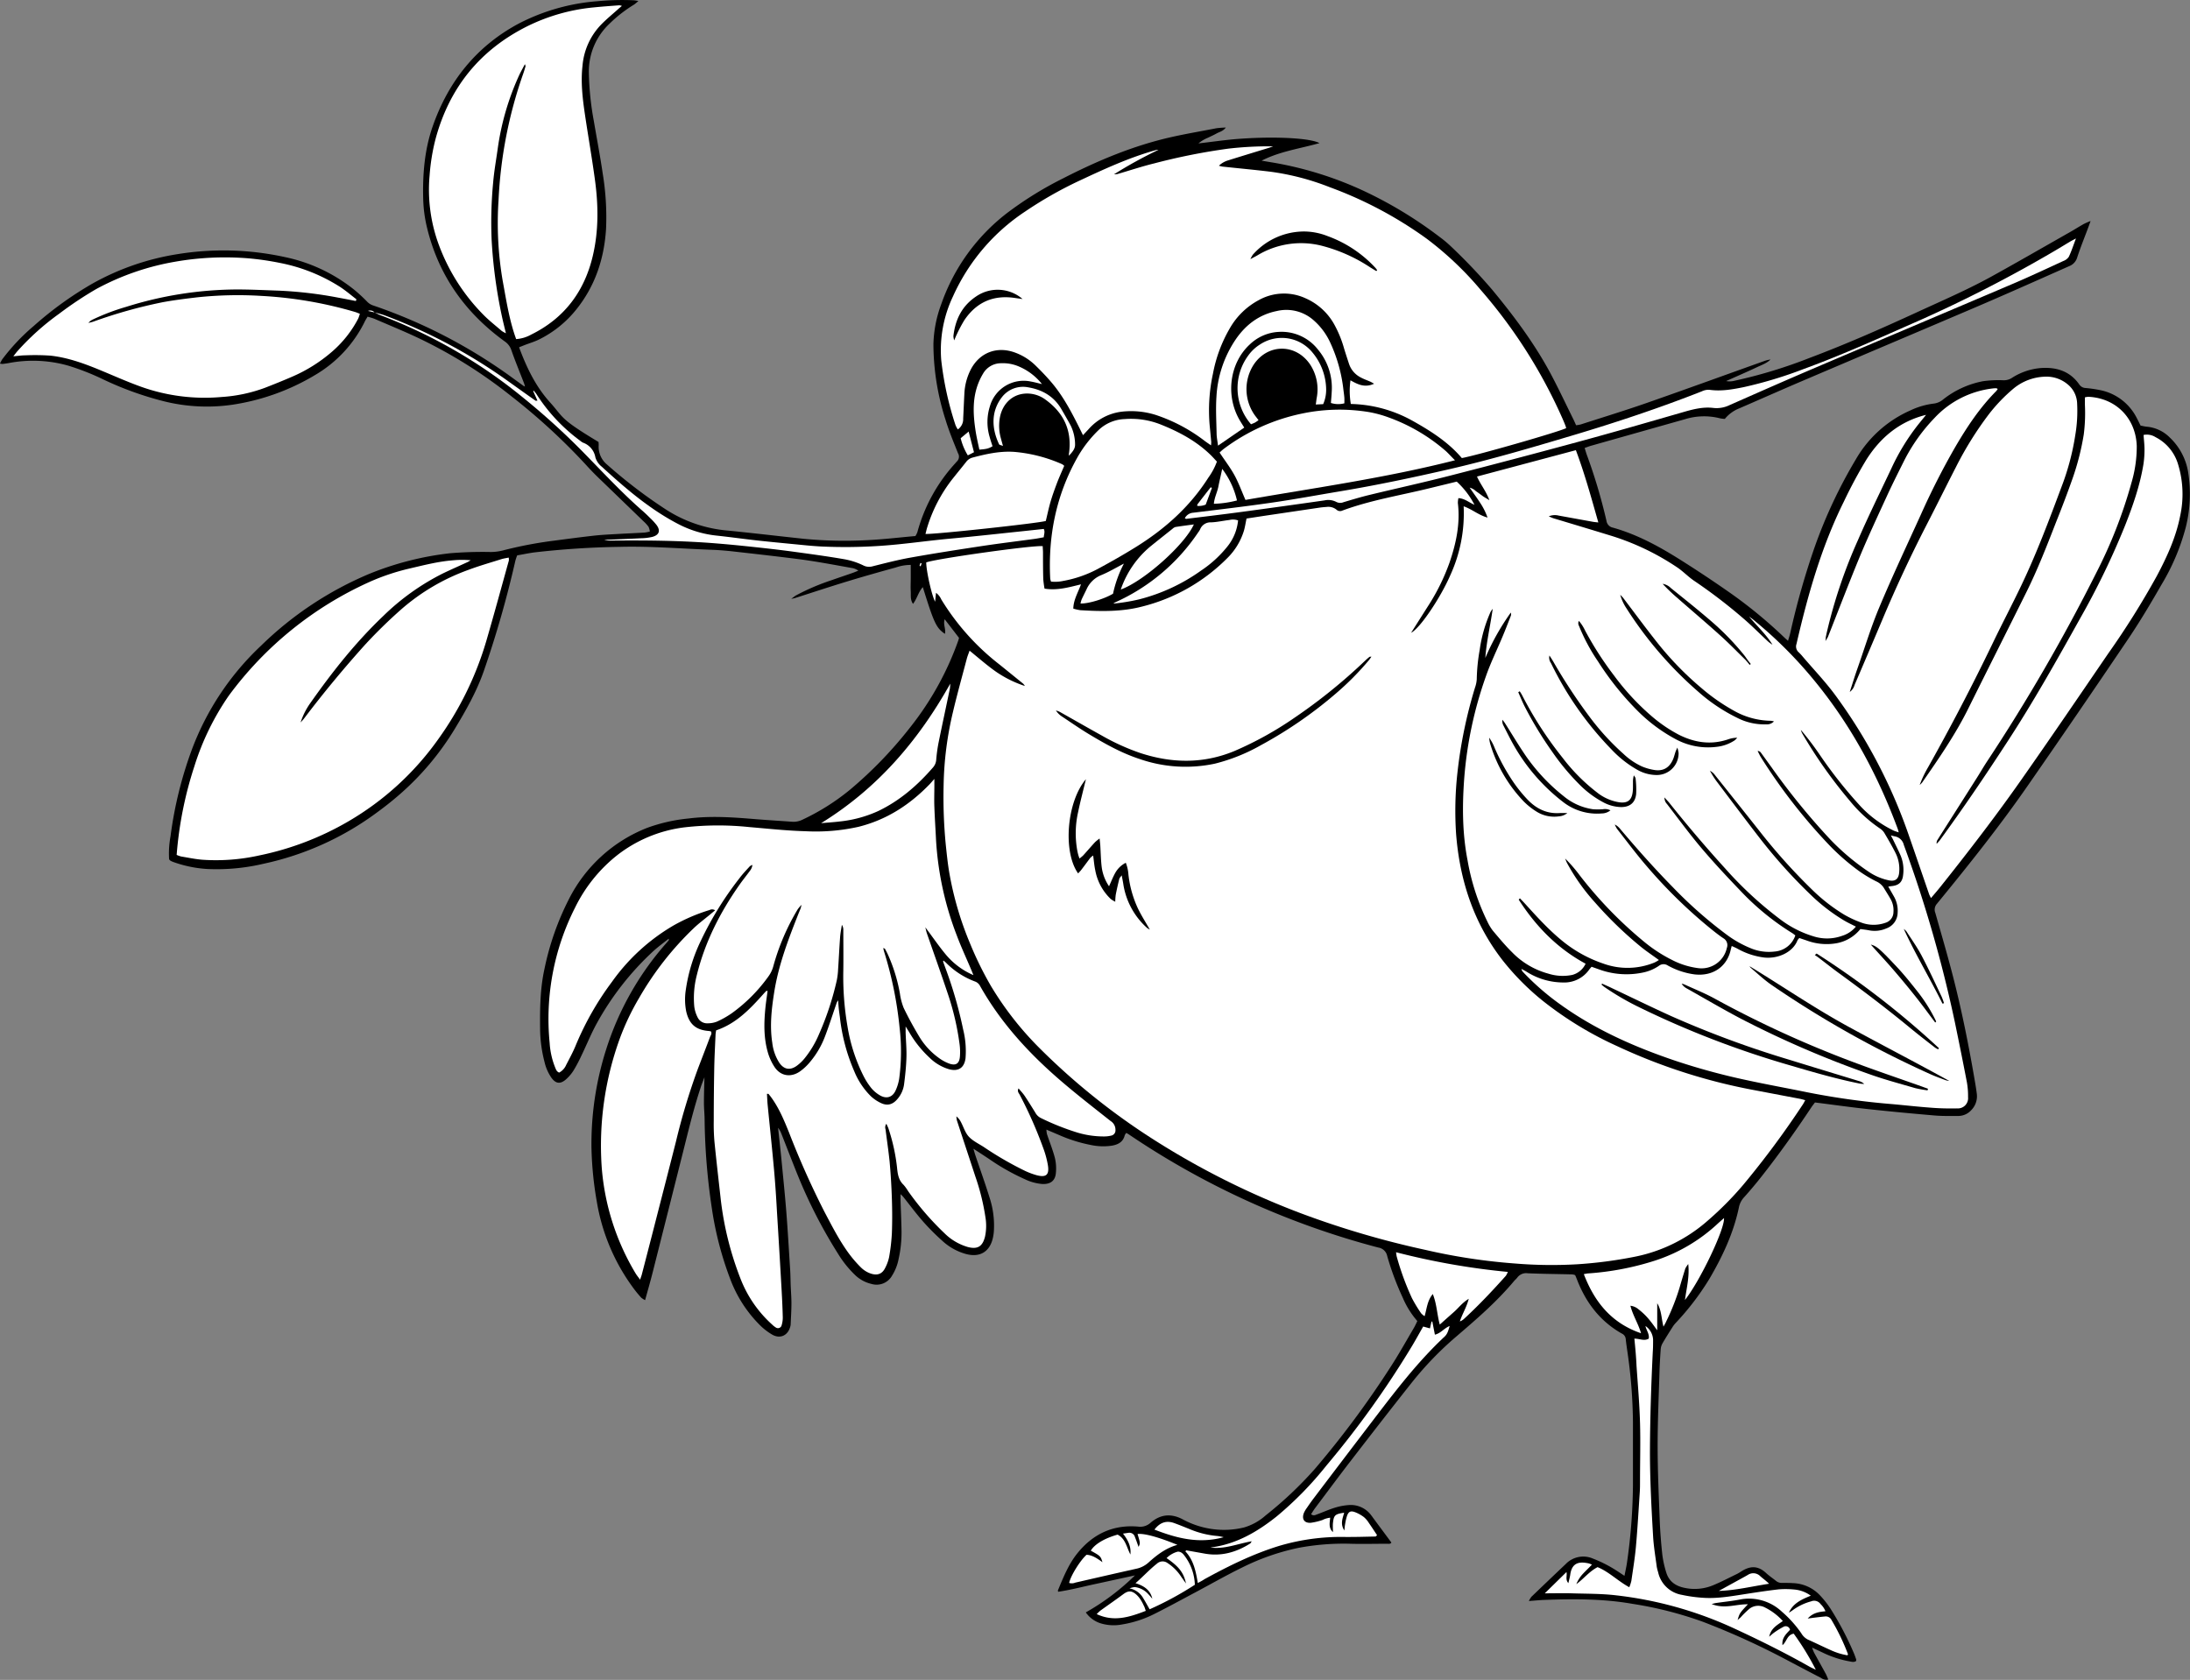 <svg id="Layer_1" data-name="Layer 1" xmlns="http://www.w3.org/2000/svg" viewBox="0 0 740.84 568.34"><rect x="0" y="0" width="740.84" height="568.34" fill="#808080" stroke="none"/><defs><style>.cls-1{fill:#fff;}</style></defs><title>Flutter the Sparrow</title><path d="M382.11,557.44a79.28,79.28,0,0,0,16.63-12.52c-4.87,1.06-9.15,2-13.42,2.92s-8.33,2-12.55,2.62c-.08-.29-.14-.38-.11-.43,1.81-4.35,3.55-8.77,6.52-12.49,5.25-6.58,12.07-9.84,20.56-9.13a5.16,5.16,0,0,0,4.17-1.2c3.39-3,7.07-3.36,11.08-1.2a29.32,29.32,0,0,0,8.8,3.06,28.62,28.62,0,0,0,11.9-.38,19,19,0,0,0,7.28-4.08A129,129,0,0,0,459.51,509a317.26,317.26,0,0,0,25.73-34.65c2.79-4.29,5.27-8.78,7.87-13.18.4-.68.71-1.42,1.15-2.29a29.42,29.42,0,0,1-4.91-7.86,94.38,94.38,0,0,1-5.28-14.14,3.61,3.61,0,0,0-3-2.87,275.16,275.16,0,0,1-84.15-38.11c-.32-.22-.67-.41-1.1-.68a3.15,3.15,0,0,0-.54.81c-.56,2.3-2.28,3.15-4.37,3.51a19.8,19.8,0,0,1-6.92-.2A50.11,50.11,0,0,1,373.22,396l-4.43-1.89a8.3,8.3,0,0,0,.17,1.47c.9,2.73,2,5.41,2.71,8.18a15.29,15.29,0,0,1,.34,4.75c-.16,2.83-1.74,4.11-4.6,4a16.76,16.76,0,0,1-6-1.66,74.08,74.08,0,0,1-11.89-6.72c-1.64-1.1-3.3-2.17-5.43-3.56.34,1.15.49,1.74.69,2.31,1.61,4.77,3.32,9.51,4.8,14.31A30.31,30.31,0,0,1,351,428.6a14.9,14.9,0,0,1-.43,2.59c-1.06,4-4.07,6.32-9,5a19.41,19.41,0,0,1-8.09-4.54,77.86,77.86,0,0,1-6.42-6.45c-2.37-2.7-4.51-5.6-6.76-8.41a11.87,11.87,0,0,0-.86-.84c0,.94,0,1.55,0,2.15.11,3.44.27,6.87.33,10.31a41.14,41.14,0,0,1-1,9.53,16.29,16.29,0,0,1-2.19,5.55,6,6,0,0,1-7,2.82,11.86,11.86,0,0,1-5.43-2.92,35.75,35.75,0,0,1-5.85-7.28A167.56,167.56,0,0,1,284.44,409c-1.79-4.45-3.51-8.93-5.27-13.39a8,8,0,0,0-1.16-2.13c.37,3.52.77,7,1.12,10.56.57,5.89,1.18,11.77,1.65,17.67.52,6.62.9,13.24,1.32,19.86.11,1.76.11,3.52.18,5.28.08,2,.25,4,.25,6,0,2.39-.16,4.78-.26,7.18a3.44,3.44,0,0,1-.13.71c-.78,3-3.4,4.27-6.09,2.74a20.55,20.55,0,0,1-4.16-3.2,43.54,43.54,0,0,1-10.14-15.83,113.2,113.2,0,0,1-6.13-23.63A217.08,217.08,0,0,1,253.16,391c0-2-.23-4-.23-6,0-2.71.1-5.43.17-8.62-.42,1.14-.72,1.89-1,2.65-2.49,7.35-4.29,14.9-6.18,22.42q-5.15,20.46-10.32,40.92c-.78,3.09-1.67,6.15-2.57,9.43a6.39,6.39,0,0,1-1.3-.82c-.81-.89-1.58-1.81-2.3-2.76a67.89,67.89,0,0,1-12.73-29.69,119.28,119.28,0,0,1-1.82-18.36,105.28,105.28,0,0,1,5-33.28,99.87,99.87,0,0,1,20.43-36c.26-.3.52-.6.76-.92,0,0,0-.13-.07-.44-1.82,1.46-3.63,2.75-5.25,4.25a96.44,96.44,0,0,0-19.12,24.48c-1.88,3.43-3.35,7.08-5.05,10.61a50.94,50.94,0,0,1-2.67,5.09,14,14,0,0,1-2.77,3.26c-1.92,1.6-3.4,1.3-4.85-.72a15.6,15.6,0,0,1-2.28-5.25A45.75,45.75,0,0,1,197.51,360c-.07-6.8,0-13.59,1.48-20.29a93,93,0,0,1,8.32-23.69,50.19,50.19,0,0,1,26.41-24,56.54,56.54,0,0,1,14-3.17c7.51-.95,15-.41,22.5.21,4.22.35,8.45.59,12.68.9a6.87,6.87,0,0,0,3.47-.76,76.2,76.2,0,0,0,16-10.11,139.58,139.58,0,0,0,20.44-21.22,101.89,101.89,0,0,0,16.17-29.26c.08-.22.13-.46.24-.87l-4.85-6.3c-.6,1.82.5,3.34.08,4.94-2.94-2-3.71-3.68-7.47-15.8-1.53,1.64-1.93,3.86-3.32,5.66-1-1.43-.68-2.91-.77-4.27s0-3,0-4.56,0-2.84,0-4.35a15.34,15.34,0,0,0-5,.85c-5.55,1.53-11.09,3.09-16.59,4.77-5.89,1.79-11.73,3.73-17.59,5.6-.22.07-.45.1-1.26.26.82-.59,1.18-.91,1.6-1.15a75.23,75.23,0,0,1,12.11-5.18c2.33-.83,4.69-1.61,7-2.42.58-.2,1.15-.45,2-.78a5.13,5.13,0,0,0-2.39-.94c-5.59-1-11.16-2.06-16.78-2.83-7.68-1-15.39-1.86-23.1-2.73-2.38-.27-4.78-.47-7.17-.56-10.39-.38-20.76-1.27-31.17-1a288,288,0,0,0-29,1.88c-1.9.25-3.77.66-5.79,1a17.3,17.3,0,0,0-.61,1.77A352.25,352.25,0,0,1,178.45,239c-2.42,6.91-6,13.25-9.77,19.47a93.82,93.82,0,0,1-18.41,22c-2.46,2.16-5,4.19-7.67,6.14A99.38,99.38,0,0,1,104,304.15a69.08,69.08,0,0,1-19,1.79,41.23,41.23,0,0,1-11.7-2.42,5.54,5.54,0,0,1-.86-.41,2.63,2.63,0,0,1-.43-.45,31.62,31.62,0,0,1,.47-7.74,134.17,134.17,0,0,1,7.27-29.51,92.82,92.82,0,0,1,23.33-35,117.49,117.49,0,0,1,36.56-24.29,102.71,102.71,0,0,1,27.32-7,133.47,133.47,0,0,1,13.9-.43,17.05,17.05,0,0,0,4-.51,138.72,138.72,0,0,1,17.18-3.3c4.6-.6,9.19-1.22,13.8-1.73,2.78-.3,5.58-.42,8.37-.58s5.75-.28,8.62-.45a14.53,14.53,0,0,0,1.8-.35,5.46,5.46,0,0,0-.44-1.61,11.9,11.9,0,0,0-1.61-1.77q-7.76-7.51-15.52-15-2.06-2-4-4.15A210.12,210.12,0,0,0,187.79,146a162.48,162.48,0,0,0-31-19.48c-5-2.39-10.09-4.46-15.15-6.65-.78-.34-1.63-.53-2.49-.8-.34.58-.61,1-.82,1.39a42.83,42.83,0,0,1-17,18.39,76.33,76.33,0,0,1-27.82,10,60,60,0,0,1-23.1-1.11,110.44,110.44,0,0,1-20.73-7.46A83.53,83.53,0,0,0,38,135.68a43.5,43.5,0,0,0-20.18-.92q-1.06.19-2.13.31a4.46,4.46,0,0,1-.9-.12,11.83,11.83,0,0,1,.77-1.45,69.27,69.27,0,0,1,10.69-11.31A119.33,119.33,0,0,1,45.87,108,86.24,86.24,0,0,1,74.93,97.91a97.15,97.15,0,0,1,36.23,1,55.48,55.48,0,0,1,23.63,11.19A54.52,54.52,0,0,1,139,114a4.84,4.84,0,0,0,2,1.27,176.55,176.55,0,0,1,47.84,25l3.11,2.25a3,3,0,0,0,.45.17c-.16-.52-.25-.91-.4-1.28-1.41-3.65-2.91-7.27-4.21-11a5.75,5.75,0,0,0-2.22-2.94c-13.6-9.85-22.72-22.78-26.49-39.26a46,46,0,0,1-1.12-9c-.21-8.36.45-16.66,3.24-24.6,5.31-15.17,14.77-27,29-34.65A69.34,69.34,0,0,1,217,12.34a87.2,87.2,0,0,1,12-.31c.45,0,.9.12,1.76.23a14,14,0,0,1-1.43,1.21,46,46,0,0,0-8.49,6.63A22.14,22.14,0,0,0,214,36.48a98.49,98.49,0,0,0,1.69,16.44c1,5.91,2.13,11.8,3,17.73a90.82,90.82,0,0,1,1.13,18.65c-.63,10.17-3.69,19.44-10.15,27.44a37.21,37.21,0,0,1-12.41,10c-1.63.82-3.42,1.33-5.13,2l-1.73.69c2.53,6.83,5.6,13.24,10.41,18.57s3.08,5.42,16.45,13.46a7.62,7.62,0,0,1,.07,1.11,7.77,7.77,0,0,0,2.86,6.57,168.75,168.75,0,0,0,20,15.25,45.57,45.57,0,0,0,20.93,7.06c8.51.85,17,1.86,25.51,2.77a143.19,143.19,0,0,0,21.33.47c5.5-.24,11-.92,16.51-1.4a7.58,7.58,0,0,0,.67-1.34A56.23,56.23,0,0,1,338,168.63c.16-.18.3-.38.47-.54a2.24,2.24,0,0,0,.41-2.81c-1.51-3.78-3.09-7.56-4.26-11.45a84.27,84.27,0,0,1-4.06-25.48,41.39,41.39,0,0,1,2.6-13.36,66.49,66.49,0,0,1,22.24-30.92,120.27,120.27,0,0,1,18.93-11.74c11.7-6,23.77-11.09,36.65-14,5.06-1.14,10.19-2,15.29-3a31.82,31.82,0,0,1,3.21-.24c-1,1.29-2.19,1.47-3.13,2s-2,1-3,1.48a12,12,0,0,0-3.14,1.89c4.9-.56,9.39-1.24,13.9-1.56s8.95-.46,13.41-.37c7.25.16,11.92.87,13.64,1.83-6.66,1.88-13.41,2.78-19.58,5.94l4.18.7a121,121,0,0,1,29.23,9,140.63,140.63,0,0,1,26.68,16,39,39,0,0,1,3.87,3.22,192.47,192.47,0,0,1,14.06,14.76c7.61,9.2,14.73,18.75,20.28,29.37,2.48,4.75,4.77,9.59,7.14,14.39.32.64.59,1.3.95,2.07a12,12,0,0,0,1.62-.29c7.38-2.38,14.8-4.65,22.12-7.2,13.28-4.64,26.5-9.45,39.75-14.18a9.9,9.9,0,0,1,2.28-.57c-1.3,1.29-3,1.84-4.59,2.6s-3.34,1.53-5,2.28l-5.43,2.41a6.73,6.73,0,0,0,3-.14,165.61,165.61,0,0,0,25.21-7.68c12.21-4.59,24.13-9.84,36-15.3,8.93-4.12,18-8,26.57-12.81,8.32-4.61,16.57-9.37,24.84-14.07,1.81-1,3.57-2.13,5.38-3.15a23.86,23.86,0,0,1,2.29-1c-.39,1.09-.62,1.74-.86,2.38-1.23,3.29-2.56,6.55-3.65,9.89a4.49,4.49,0,0,1-2.72,3C703.45,107,692.28,112,681,116.79c-18.74,8-37.53,15.94-56.28,23.94-7.21,3.07-14.37,6.26-21.56,9.37a12,12,0,0,0-4.88,3.56,10.49,10.49,0,0,1-1.59-.19,21.85,21.85,0,0,0-11.84.28l-31.84,9c-.67.19-1.32.46-2.15.74.29.92.5,1.68.77,2.42a185.42,185.42,0,0,1,6.62,22.28,2.7,2.7,0,0,0,2.13,2.25c8.41,2.35,16,6.55,23.28,11.16q8.72,5.5,17.16,11.45a157.14,157.14,0,0,1,17.72,14.69c.28.27.59.52,1.12,1,.28-1,.56-1.77.74-2.58a261,261,0,0,1,8.24-29.05,164.71,164.71,0,0,1,13.93-29.71A39.8,39.8,0,0,1,661,150.81a25.76,25.76,0,0,1,7.78-2.31,5.93,5.93,0,0,0,3.24-1.33,31,31,0,0,1,13.6-6.26,37.39,37.39,0,0,1,6.69-.33,5.05,5.05,0,0,0,2.93-.69,21.35,21.35,0,0,1,9.64-3.41c5.28-.43,10,.84,13.27,5.48a2.69,2.69,0,0,0,2.15,1.25,43.7,43.7,0,0,1,5.21.77,17.75,17.75,0,0,1,12.12,9.38c.42.77.79,1.57,1.29,2.56.65.12,1.41.32,2.19.39a12.47,12.47,0,0,1,7.66,3.62A20.75,20.75,0,0,1,755,171.58a46.31,46.31,0,0,1-.8,18.79A74.06,74.06,0,0,1,746,209.73c-3.54,6.17-7.18,12.31-11.15,18.2q-16.86,25-34,49.68c-9.62,13.88-20.15,27.07-30.85,40.13a2.94,2.94,0,0,0-.51,3.06c2.18,7.69,4.44,15.36,6.39,23.11,2.7,10.7,4.86,21.52,6.74,32.39.33,1.89.66,3.78.9,5.68a6.66,6.66,0,0,1-1.85,5.51,5.92,5.92,0,0,1-4.48,2c-2.64,0-5.29.06-7.91-.16-7.49-.64-15-1.34-22.44-2.15-6-.64-11.88-1.48-18.06-2.26-.31.41-.76.95-1.15,1.53-5.31,8-10.88,15.82-16.81,23.37q-2.89,3.68-6,7.15a7,7,0,0,0-1.75,3.33c-1.81,8.73-5.54,16.67-10,24.28a89.67,89.67,0,0,1-11.47,15,9.38,9.38,0,0,0-1,1.31c-1.15,1.82-2.31,3.64-3.39,5.5a4.8,4.8,0,0,0-.62,2c-.2,2.79-.36,5.59-.44,8.38-.24,8.15-.61,16.31-.6,24.46,0,8.31.38,16.63.7,24.94.15,3.91.46,7.82.88,11.71a33.74,33.74,0,0,0,1.34,6.06c.9,3,3.11,4.55,6.06,5.17a16.23,16.23,0,0,0,9.66-.8c2.8-1.15,5.49-2.57,8.23-3.89a15.1,15.1,0,0,0,1.44-.86c2.79-1.76,5.43-2.13,8.31.5,1.06,1,2.26,1.78,3.38,2.69a3.1,3.1,0,0,0,2.21.71c1.2,0,2.4,0,3.59.08a13.13,13.13,0,0,1,9.32,4.35,32.16,32.16,0,0,1,3.39,4.34,104.82,104.82,0,0,1,7.9,15.07c.28.66.51,1.34.74,2a1.82,1.82,0,0,1,0,.57c-.77.58-1.64.23-2.46.1a34.4,34.4,0,0,1-8.85-2.93l-3.58-1.68a15.51,15.51,0,0,0,.64,1.65c1.3,2.39,2.64,4.75,3.94,7.14.33.6.56,1.25.89,2a2.87,2.87,0,0,1-2.44-.53q-5.43-2.81-10.83-5.68a256.43,256.43,0,0,0-29.22-13.35A128,128,0,0,0,567,554.54c-9.91-1.74-19.9-1.69-29.9-1.32-1.58.06-3.16.23-5.11.37a8,8,0,0,1,.87-1.44q5.8-5.57,11.63-11.1a8.21,8.21,0,0,1,9.09-1.85,44.07,44.07,0,0,1,8.51,4.39c.67.43,1.32.87,2.24,1.48.32-1.66.67-3.11.87-4.58a194,194,0,0,0,2-26q0-10.8,0-21.6a173.56,173.56,0,0,0-1.81-23.18c-.22-1.58-.47-3.16-.63-4.75a2.23,2.23,0,0,0-1.3-1.84c-7.36-4.16-12.16-10.46-15.17-18.24-.17-.45-.36-.89-.54-1.33,0-.07-.1-.12-.29-.31a6.2,6.2,0,0,0-1-.16c-5-.12-9.91-.16-14.87-.37a3.71,3.71,0,0,0-3.53,1.48c-.28.38-.67.69-1,1.06-5.84,7-12.65,12.89-19.52,18.77a113.19,113.19,0,0,0-15,15.48c-7,8.82-13.92,17.75-20.81,26.68-4.06,5.26-8,10.6-12,15.91-.51.68-.95,1.42-1.41,2.13.91.72,1.55.2,2.18,0,1.95-.72,3.85-1.58,5.83-2.19a20.81,20.81,0,0,1,4.69-.9,8.58,8.58,0,0,1,7.72,3.57c.2.25.38.52.57.78l6.17,8.32c-.3.59-1,.41-1.59.42-4.08,0-8.16.11-12.24,0a82.53,82.53,0,0,0-17.66,1.4,78.75,78.75,0,0,0-19,6.64c-5.52,2.7-10.86,5.77-16.29,8.65-4.59,2.44-9.14,4.94-13.79,7.25a37.46,37.46,0,0,1-10.47,3.35,15.05,15.05,0,0,1-6.89-.25A9.6,9.6,0,0,1,382.11,557.44Z" transform="translate(-14.8 -11.94)"/><path class="cls-1" d="M528.56,316.31c5.79,9,13,16.46,22.62,21.67a6.9,6.9,0,0,1-4.51,3.79,16,16,0,0,1-8.06-.42,26.87,26.87,0,0,1-12.27-7.22c-2.33-2.29-4.43-4.83-6.54-7.33a16.29,16.29,0,0,1-1.84-3.07A76.52,76.52,0,0,1,511.25,303c-1.79-9.18-1.81-18.43-1.13-27.71a133.91,133.91,0,0,1,7.36-34.61c1.58-4.52,3.71-8.84,5.56-13.26,1-2.36,1.91-4.74,2.84-7.12a1.75,1.75,0,0,0,0-1.11,79.93,79.93,0,0,0-8.62,15.34c.4-5.6,1.72-11,2.5-16.61a7,7,0,0,0-.71,1,47.31,47.31,0,0,0-3.69,12.86,62.9,62.9,0,0,0-1,10,10.57,10.57,0,0,1-.59,2.79,157.16,157.16,0,0,0-5.95,28.84,116.92,116.92,0,0,0-.45,20.61c1.23,15.81,6,30.38,15.89,43a85.8,85.8,0,0,0,13.33,13.43,119.87,119.87,0,0,0,25.12,15.35,192.53,192.53,0,0,0,46.21,14.89l15.78,3c.54.1,1.07.27,1.78.46-.36.66-.62,1.22-1,1.73a303,303,0,0,1-20,26.94,110.59,110.59,0,0,1-12,12.1,52.94,52.94,0,0,1-24.89,12.24,147.82,147.82,0,0,1-19.48,2.52,150.67,150.67,0,0,1-20.85-.28A199.43,199.43,0,0,1,497,434.8a304.07,304.07,0,0,1-42.07-12.36,270.36,270.36,0,0,1-52.72-26.8,227.86,227.86,0,0,1-35.85-29.2A108.15,108.15,0,0,1,350,345.49a116.56,116.56,0,0,1-7.07-14.41,110.87,110.87,0,0,1-7-23.88c-.53-3.07-.84-6.18-1.17-9.27a166.63,166.63,0,0,1-.75-20.37,114.48,114.48,0,0,1,3.15-24.7c1.43-6.06,3.11-12.07,4.7-18.1.24-.9.61-1.77.93-2.69,3,2.43,5.78,4.88,8.77,7a38,38,0,0,0,9.94,4.95,3.75,3.75,0,0,0-.56-.76q-4-3.25-8-6.48a81.64,81.64,0,0,1-19.73-22.06,5.54,5.54,0,0,0-1.77-2.22l-.31,3c-1.17-2.2-3-10.44-3-13.28,2.9-1.2,36.43-5.93,39.41-5.5,0,.66.08,1.35.09,2,0,3,0,6.08.09,9.12a30.69,30.69,0,0,0,.43,3.24c4.23.7,8.14-.42,12.33-1.45-1,2.8-2.53,5.2-2.6,8.21a15.11,15.11,0,0,0,2.38.54c7,.42,14.09.57,21-1.26a61.6,61.6,0,0,0,28.63-16.28,22.08,22.08,0,0,0,5.7-9.32c.38-1.29.57-2.64.89-4.15l6.15-.94,18.5-2.74c.79-.12,1.59-.19,2.38-.24a4.41,4.41,0,0,1,3.38.9,1.77,1.77,0,0,0,2,.33c9.49-3.51,19.47-5.11,29.24-7.5l9.46-2.3a28.33,28.33,0,0,1,6,7.84c-1.81-.75-3.28-2.14-5.43-2.25a7.5,7.5,0,0,0-.19,1.65c.84,7-.59,13.68-2.85,20.24a71,71,0,0,1-7.34,14.79c-1.83,2.9-3.68,5.79-5.62,8.86,2.88-1.37,9.87-11.67,13.24-19.44a50.27,50.27,0,0,0,4.53-23.34c2.88,1,5.06,3,8.08,3.81a22.38,22.38,0,0,0-2.71-5.3c-1-1.54-2.08-3-3.34-4.82a4.69,4.69,0,0,1,2.13,1.2c.73.49,1.42,1,2.14,1.54s1.28.8,2.4,1.5c-1.15-3.16-3-5.29-4.19-8l33.45-8.92c3,8,5.22,16.09,7.6,24.46-.85-.11-1.39-.14-1.91-.24l-11.56-2.1a5.25,5.25,0,0,0-3.3.27c.56.23,1.1.5,1.67.68,6.65,2,13.31,4,20,6.06a85.22,85.22,0,0,1,21.74,10.5c2,1.33,3.74,3.19,5.78,4.57a177,177,0,0,1,17.12,13.15c2.59,2.26,5,4.7,7.53,7.05a9.48,9.48,0,0,0,1.84,1.41c-2.19-3.54-5.24-6.31-7.92-9.52.4.3.82.58,1.21.89a144.43,144.43,0,0,1,20.88,20.78c12.37,15.06,21.45,31.94,28.2,50.15.11.28.17.58.34,1.18a15.57,15.57,0,0,1-1.69-.57,38,38,0,0,1-11-8,152.42,152.42,0,0,1-14-17.63,101.8,101.8,0,0,0-6.42-8.45,6,6,0,0,0,.4,1.08,159.41,159.41,0,0,0,16.16,22.91,47.55,47.55,0,0,0,10.22,9.38,4.7,4.7,0,0,1,1.48,1.52c1.3,2.2,2.59,4.41,3.74,6.69a12.12,12.12,0,0,1,1.25,6.76c-.21,2.11-1.33,3-3.44,2.56a19,19,0,0,1-7-3,79,79,0,0,1-12.82-10.8,231.47,231.47,0,0,1-20-24.57c-1.18-1.62-2.34-3.24-3.52-4.85a1.32,1.32,0,0,0-1.1-.55c.39.74.73,1.51,1.18,2.22a188.21,188.21,0,0,0,23.41,30,75.9,75.9,0,0,0,10,8.6,44,44,0,0,0,5.55,3.3,5.87,5.87,0,0,1,2.51,2.12c.83,1.37,1.7,2.71,2.47,4.11a7.62,7.62,0,0,1,.83,4.18,3.78,3.78,0,0,1-2.69,3.59,12,12,0,0,1-8.46-.17,33.79,33.79,0,0,1-5.63-2.65,59.81,59.81,0,0,1-10.76-8.4,197.51,197.51,0,0,1-18.07-20.19q-7.38-9.31-14.79-18.59a4.71,4.71,0,0,0-1.69-1.43c.34.57.65,1.16,1,1.71s.78,1.21,1.21,1.79c4.68,6.19,9.33,12.4,14.07,18.54a177.2,177.2,0,0,0,17.9,20,62,62,0,0,0,11.2,8.61c1.23.73,2.53,1.33,4,2.08a9.7,9.7,0,0,1-4.67,3.12,15,15,0,0,1-9.42.24,35.54,35.54,0,0,1-11.49-5.82,126.8,126.8,0,0,1-18.65-17.23q-9.77-10.75-18.82-22.11c-.44-.55-.94-1.05-1.7-1.9a3.07,3.07,0,0,0,.84,2.2c3.86,5,7.59,10.11,11.67,14.93,4.29,5.06,8.84,9.91,13.43,14.7a86.76,86.76,0,0,0,17.26,14.05c.33.2.63.46,1.07.79a8,8,0,0,1-7,5.46,16,16,0,0,1-8.22-1.17,36.92,36.92,0,0,1-7.53-4.19,146.72,146.72,0,0,1-18.73-16.45c-6.23-6.34-12.13-13-17.85-19.76a5,5,0,0,0-1.75-1.4,8.57,8.57,0,0,0,.76,1.46c3.36,4.27,6.6,8.65,10.16,12.76a167.78,167.78,0,0,0,21.05,20.63c1.55,1.26,3.11,2.52,4.77,3.63a2.67,2.67,0,0,1,1.17,3.28,8.77,8.77,0,0,1-9.89,6.8,26.48,26.48,0,0,1-8.64-2.74,49.28,49.28,0,0,1-9.26-6,139.15,139.15,0,0,1-22-22.66,49.94,49.94,0,0,0-4.9-5.66c.21.52.38,1.05.64,1.54a68.05,68.05,0,0,0,9.41,13.28,130.33,130.33,0,0,0,15.5,15c1.91,1.56,4,2.93,6.15,4.52a12.49,12.49,0,0,1-1.46.84,24,24,0,0,1-17.34.37A44.46,44.46,0,0,1,544.23,331c-5-3.9-9.25-8.6-13.49-13.27-.58-.64-1.19-1.25-1.78-1.88Z" transform="translate(-14.8 -11.94)"/><path class="cls-1" d="M666.36,152.29l-2.24,2.76a73.56,73.56,0,0,0-9.45,15.26c-3.82,8.09-7.79,16.13-11.35,24.34a170.65,170.65,0,0,0-10.61,31.54c-.1.47-.2.94-.29,1.41,0,.23,0,.46-.11,1.21a12.06,12.06,0,0,0,.85-1.39c3.56-9,7-18,10.71-27,2.91-7,6.13-13.89,9.3-20.79,1.84-4,3.82-7.92,5.78-11.85a59.65,59.65,0,0,1,10.25-14.42,32,32,0,0,1,19.68-10,9,9,0,0,1,1.19-.07c.14,0,.27.11.53.23a5.42,5.42,0,0,1-.53.75c-5.57,5.61-9.89,12.14-13.85,18.92A250,250,0,0,0,664.61,186c-4.76,10.48-9.67,20.9-14.12,31.51-2.87,6.84-5,14-7.49,21-.81,2.32-1.53,4.68-2.46,7.53a4.37,4.37,0,0,0,1.64-2.39q4.72-11,9.39-22.07,6.79-16.15,14.79-31.73c3.41-6.61,6.7-13.27,10.1-19.89a116,116,0,0,1,11.15-17.89,56.28,56.28,0,0,1,8.29-8.64,17.56,17.56,0,0,1,10.56-4.05,11.2,11.2,0,0,1,8,2.76,8.66,8.66,0,0,1,3,6.34,48.72,48.72,0,0,1-.64,10.75,84.81,84.81,0,0,1-4.7,17.57c-4.16,11.16-8.35,22.31-13.49,33.08-3.16,6.64-6.6,13.15-9.78,19.78Q678.56,251,667,271.59a36.45,36.45,0,0,0-2.8,5.92,6.35,6.35,0,0,0,.84-.84c5.61-8.08,11.2-16.16,15.59-25,6.53-13.18,13.18-26.31,19.71-39.49,3.8-7.67,6.91-15.65,10-23.61,2-5,3.91-10,5.66-15a86.78,86.78,0,0,0,3.7-14.63,57.16,57.16,0,0,0,.39-10.05c0-.79,0-1.58,0-2.51a5.38,5.38,0,0,1,1.14-.2c9.39.43,16.11,7.28,16.4,16.71a43.15,43.15,0,0,1-1.77,12.3,160.51,160.51,0,0,1-11.93,30.55,620.38,620.38,0,0,1-37,63.9c-1.14,1.74-2.18,3.54-3.29,5.3q-5.07,8-10.16,16c-1.07,1.69-2.15,3.37-3.21,5.07a2,2,0,0,0-.33,1.41c.38-.43.81-.84,1.15-1.31,7.83-10.72,15.28-21.71,22.52-32.84,9-13.75,17-28,25-42.36a260.08,260.08,0,0,0,15.11-31.29c2.64-6.7,5-13.49,6.17-20.63a33.08,33.08,0,0,0,.36-5c0-1.59-.2-3.18-.32-4.9a5.49,5.49,0,0,1,4.06.75,15.11,15.11,0,0,1,7.61,9.16,34.55,34.55,0,0,1,.7,17.54c-1.42,7.23-4.46,13.82-7.88,20.26A278.72,278.72,0,0,1,728,233c-9.79,14.33-19.55,28.68-29.52,42.88-8.64,12.31-17.82,24.23-27.2,36-1,1.24-2,2.43-3.27,3.9-.31-.66-.53-1-.67-1.46-2.3-6.65-4.56-13.31-6.88-19.95A178.09,178.09,0,0,0,635.56,247c-3.37-4.55-7.32-8.67-11-13a15.75,15.75,0,0,0-1.31-1.4,2.58,2.58,0,0,1-.73-2.79c3.82-16.55,8.42-32.84,16-48.12a159.47,159.47,0,0,1,7.59-14.15C650.86,160,657.35,154.52,666.36,152.29Z" transform="translate(-14.8 -11.94)"/><path class="cls-1" d="M544.61,156.78c-2.26,1.21-30.43,9.29-35.3,10.13-4.65-5.48-10.72-9.3-17-12.79a44.66,44.66,0,0,0-20.55-5.51,26.1,26.1,0,0,1-.12-8c2.38,1.32,4.77,2.63,8,1.15-.62-.34-.91-.53-1.22-.67-1.09-.48-2.24-.87-3.28-1.44a8,8,0,0,1-4-4.63c-.57-1.75-1.15-3.49-1.68-5.25a38,38,0,0,0-3.37-8.19,20.53,20.53,0,0,0-9.61-8.71,17.47,17.47,0,0,0-15.94.65,24.62,24.62,0,0,0-9.68,9.43,47.92,47.92,0,0,0-5.74,15.43A58.59,58.59,0,0,0,424,155.76c.19,1.91.37,3.81.54,5.72a8.55,8.55,0,0,1-.08,1.13c-.82-.58-1.47-1-2.09-1.47a56.16,56.16,0,0,0-16.66-8.84,27.74,27.74,0,0,0-11.62-1.06,17.73,17.73,0,0,0-11,5.86l-1.93,2.07-1.12-2.27c-2.75-5.52-5.61-11-9.64-15.7-1.71-2-3.55-3.9-5.44-5.74a19.37,19.37,0,0,0-6.66-4.19c-6.2-2.35-12.18-.08-15.18,5.83a19.93,19.93,0,0,0-2.09,8.07c-.15,2.8-.26,5.59-.4,8.39a4.23,4.23,0,0,1-1.81,3.66,8.11,8.11,0,0,1-.77-1.4,108.25,108.25,0,0,1-4.84-22,42.31,42.31,0,0,1,4-21.67,67.66,67.66,0,0,1,24.4-28.66,134.13,134.13,0,0,1,17.68-10.11c8.53-4,17.1-8,26.21-10.57a3.43,3.43,0,0,1,1.17-.17,146.84,146.84,0,0,0-15,8.26,5.47,5.47,0,0,0,1.15-.08c4.14-1.2,8.24-2.58,12.43-3.6a210,210,0,0,1,25.14-5,119.73,119.73,0,0,1,15.1-.77c-.49.17-1,.36-1.47.51-4.66,1.43-9.32,2.84-14,4.31A7.66,7.66,0,0,0,427.14,68a8.48,8.48,0,0,0,1.19.3c5.48.59,11,1.09,16.45,1.76a85.59,85.59,0,0,1,19.9,5.23,135.5,135.5,0,0,1,32.72,17.39A110.78,110.78,0,0,1,515.68,110a172.2,172.2,0,0,1,27.69,43.56c.35.81.71,1.61,1,2.42A5.63,5.63,0,0,1,544.61,156.78Z" transform="translate(-14.8 -11.94)"/><path class="cls-1" d="M344.09,341.84a25.05,25.05,0,0,1-9.27-6.88c-2.39-2.86-4.51-6-7-9.29.24.93.35,1.51.54,2.06,2.38,6.87,4.84,13.72,7.14,20.62a90.12,90.12,0,0,1,3.9,16.79,19.84,19.84,0,0,1,.12,4.3c-.21,2.35-1.36,3.11-3.61,2.33a14.29,14.29,0,0,1-3.55-1.94,24.25,24.25,0,0,1-6.61-7.21c-1.89-3.15-3.66-6.38-5.25-9.68a20.73,20.73,0,0,1-1.27-4.84,55.78,55.78,0,0,0-4.18-13.47c-.28-.57-.57-1.14-.89-1.7-.06-.1-.26-.12-.58-.26.11.48.18.85.29,1.2a128.46,128.46,0,0,1,5.25,25.79,69.34,69.34,0,0,1-.11,17,15,15,0,0,1-1.29,4.32c-1.07,2.22-3.06,2.8-5.21,1.56a10.94,10.94,0,0,1-2.92-2.43,23.42,23.42,0,0,1-2.6-4,57.84,57.84,0,0,1-5.51-17,99.07,99.07,0,0,1-1.4-18.86c.06-4.56,0-9.12,0-13.68a3,3,0,0,0-.49-1.74c-.21,1.4-.5,2.8-.6,4.21-.26,3.59-.43,7.18-.67,10.77a24,24,0,0,1-.45,3.8,99,99,0,0,1-6,18.19,33.91,33.91,0,0,1-4.9,8.21,14.27,14.27,0,0,1-2.78,2.61c-2.25,1.53-4.24,1.09-5.78-1.15a15.84,15.84,0,0,1-2.36-6.73c-.9-5.77-.24-11.47.66-17.17,1.4-8.83,4.5-17.14,7.76-25.4.38-1,.78-1.93,1.16-2.89.09-.22.12-.46.32-1.23a14.52,14.52,0,0,0-1.25,1.45,76.75,76.75,0,0,0-8.3,19.33,10.52,10.52,0,0,1-1.49,3.22,54.09,54.09,0,0,1-12.61,12.72,31,31,0,0,1-5,2.81,8.37,8.37,0,0,1-3,.56,3.57,3.57,0,0,1-3.53-2.06,11,11,0,0,1-1.11-3.62,31.06,31.06,0,0,1,.88-10.7c2.76-11.18,7.9-21.23,14.49-30.59,1.11-1.57,2.31-3.06,3.45-4.61a4,4,0,0,0,.85-2,3,3,0,0,0-.89.47c-1.18,1.3-2.41,2.57-3.47,4a112.45,112.45,0,0,0-13,21A56.61,56.61,0,0,0,246.77,347a21,21,0,0,0,.17,7.16c1,4.27,3.26,6.25,7.63,6.58a6.55,6.55,0,0,1,.71.13c.46.78-.1,1.39-.33,2-1.34,3.59-2.74,7.17-4.1,10.75a219.36,219.36,0,0,0-7.39,24.55c-2.53,10-5.12,20-7.68,30q-1.91,7.43-3.84,14.86c-.13.52-.33,1-.6,1.85-.62-.85-1.11-1.45-1.51-2.1a81.78,81.78,0,0,1-11.5-36.22,106.2,106.2,0,0,1,6.09-43.13A83.83,83.83,0,0,1,231,349.57,104.8,104.8,0,0,1,249.44,326c1.67-1.6,3.55-3,5.33-4.47l1.94-1.62a1.85,1.85,0,0,0-1.89-.09,60.39,60.39,0,0,0-12.31,5.3,66.9,66.9,0,0,0-20.7,19,99.68,99.68,0,0,0-12.21,21.4c-.93,2.29-2.12,4.48-3.26,6.67a5.28,5.28,0,0,1-2.38,2.62c-.91-.33-1.11-1.15-1.41-1.85a26.49,26.49,0,0,1-1.81-8.16,83.25,83.25,0,0,1,8.6-45.81,51.45,51.45,0,0,1,13.77-17.34,46.22,46.22,0,0,1,23.35-9.82,101,101,0,0,1,21.77-.08c6.37.54,12.74,1.24,19.13,1.41a66.09,66.09,0,0,0,17.87-1.5c9.54-2.38,17.39-7.48,24.13-14.49.44-.46.84-.94,1.52-1.71,0,1,0,1.63,0,2.29,0,2.39-.1,4.79,0,7.18.13,3.75.39,7.5.57,11.25a106.64,106.64,0,0,0,7,32.19c1.45,3.89,3.21,7.66,4.83,11.49C343.51,340.38,343.7,340.87,344.09,341.84Z" transform="translate(-14.8 -11.94)"/><path class="cls-1" d="M274.25,382c.08,1.34.12,2.53.23,3.72.72,7.32,1.5,14.63,2.16,21.95.43,4.78.74,9.56,1,14.35q.84,13.52,1.6,27c.16,2.87.29,5.75.36,8.62a8.75,8.75,0,0,1-.37,2.59,1.28,1.28,0,0,1-2.07.76,6.32,6.32,0,0,1-1.12-.89,40.62,40.62,0,0,1-10.69-15.44A107.49,107.49,0,0,1,258.65,418c-.73-6.59-1.5-13.18-2.16-19.78a68.18,68.18,0,0,1-.24-7c0-6,.06-12,.17-18,.07-3.68.27-7.35.43-11,0-.55.12-1.09.2-1.69,6.77-2.28,11.45-7.2,16-12.3.32-.36.64-.71,1-1.05,0,0,.15,0,.41,0-.25,2-.56,3.91-.75,5.87-.49,5-.57,9.92.79,14.76a18.21,18.21,0,0,0,2.24,5c2,3.13,5.44,3.78,8.56,1.69a17.57,17.57,0,0,0,3.49-3.24,29.54,29.54,0,0,0,5.08-8.65c1.37-3.58,2.53-7.23,3.78-10.86a3.79,3.79,0,0,1,.68-1.38c.07,1,.12,1.91.22,2.86s.24,1.9.37,2.85a63.09,63.09,0,0,0,4.84,18.24,25.32,25.32,0,0,0,5.67,8.53,13.42,13.42,0,0,0,3.56,2.35c2.12.93,3.86.37,5.36-1.4a9.51,9.51,0,0,0,2.28-5c.38-3,.71-6,.8-9.05.09-2.79-.17-5.59-.27-8.39,0-.53,0-1.07,0-2.16.6,1,.93,1.47,1.24,2a37.08,37.08,0,0,0,6.87,8.59,15.73,15.73,0,0,0,6.54,3.88c3.19.87,5.18-.45,5.61-3.68a30.25,30.25,0,0,0-.8-9.75,142.27,142.27,0,0,0-6.13-21.16c-.22-.6-.44-1.2-.65-1.8,0-.05,0-.14.13-.37.38.32.72.59,1,.89a27.1,27.1,0,0,0,9.61,6.18,3.11,3.11,0,0,1,1.75,1.51c7.16,12.72,16.92,23.24,27.94,32.63,5.29,4.51,10.79,8.78,16.24,13.09a3.44,3.44,0,0,1,1.63,3,1.78,1.78,0,0,1-1.46,1.93,9.81,9.81,0,0,1-2.37.28,31.11,31.11,0,0,1-9.21-1.36,85.27,85.27,0,0,1-12.23-4.89,4.28,4.28,0,0,1-1.84-1.81c-1.18-1.9-2.36-3.81-3.6-5.67-.57-.84-1.29-1.59-2.07-2.53-.54,1,.09,1.59.38,2.13a143.82,143.82,0,0,1,7.95,18,32.26,32.26,0,0,1,1.58,5.77c.57,3.35-.57,4.34-3.84,3.46a25.33,25.33,0,0,1-3.81-1.42,113.44,113.44,0,0,1-14.1-8.16c-1.68-1.07-3.61-2-4.92-3.38s-1.83-3.32-2.73-5a5.71,5.71,0,0,0-1.54-1.93,7.58,7.58,0,0,0,.19,1.42c2.06,6.3,4.16,12.6,6.22,18.9a76.32,76.32,0,0,1,3.4,13.71,17.57,17.57,0,0,1-.13,6.67c-.84,3.32-2.49,4.36-5.83,3.49a18.54,18.54,0,0,1-7.78-4.56A96.81,96.81,0,0,1,322,414.92a14.64,14.64,0,0,0-1.54-2.13c-1.73-1.62-2-3.72-2.21-5.88a63.81,63.81,0,0,0-2.87-13.09c-.17-.52-.43-1-.73-1.69a2,2,0,0,0-.29,1.85c.46,3.65,1,7.28,1.38,10.94q.57,6.32.77,12.68c.13,3.83.14,7.68,0,11.51a66.59,66.59,0,0,1-.93,8.08,14.1,14.1,0,0,1-1.28,3.59c-.94,2-2.56,3-5.44,1.84a8.87,8.87,0,0,1-2.94-2,40.78,40.78,0,0,1-3.91-4.53c-3.29-4.46-5.78-9.39-8.36-14.27a286.74,286.74,0,0,1-11.92-26.7c-1.71-4.23-3.45-8.44-6.2-12.14-.24-.32-.49-.62-.74-.93C274.77,382,274.66,382,274.25,382Z" transform="translate(-14.8 -11.94)"/><path class="cls-1" d="M74.56,301.17a128.09,128.09,0,0,1,6-30,88,88,0,0,1,11.61-23.84,120.57,120.57,0,0,1,47.78-38.58,74.79,74.79,0,0,1,13.17-4.42c5-1.16,9.94-2.46,15.06-2.84a30.7,30.7,0,0,1,5.84,0c-.36.21-.71.45-1.09.63-2.76,1.28-5.54,2.49-8.28,3.81a80.26,80.26,0,0,0-20.22,14.43c-9.33,8.88-17.23,18.9-24.61,29.38a24.17,24.17,0,0,0-3.34,6.63c.38-.43.79-.84,1.14-1.3q9.85-13,20.79-25.14a167.28,167.28,0,0,1,12-11.73,70.9,70.9,0,0,1,22.81-13.45c3.66-1.38,7.43-2.45,11.17-3.63.75-.24,1.54-.34,2.49-.54a3.64,3.64,0,0,1,.06,1c-2.53,9.08-5,18.19-7.64,27.24a109.8,109.8,0,0,1-16,32.85,97.42,97.42,0,0,1-30.7,28.18,99.42,99.42,0,0,1-30.1,11.5,67.33,67.33,0,0,1-19.3,1.45c-2.38-.2-4.74-.7-7.1-1.09A10.1,10.1,0,0,1,74.56,301.17Z" transform="translate(-14.8 -11.94)"/><path class="cls-1" d="M623.49,329.29l2.4.81a19.45,19.45,0,0,0,9.9,1,13.42,13.42,0,0,0,8.35-4.85c1.08.16,2.11.26,3.11.47a9.83,9.83,0,0,0,5.64-.67,5.72,5.72,0,0,0,3.85-5.3,9.7,9.7,0,0,0-1.26-5.53c-.57-1-1.18-2.07-1.91-3.33.51-.07.85-.14,1.19-.17,2.43-.26,3.6-1.37,3.84-3.79a12.91,12.91,0,0,0-.78-6.37c-.81-1.91-1.77-3.76-2.66-5.63-.17-.35-.37-.69-.72-1.37.64.17,1,.28,1.31.33a3.81,3.81,0,0,1,3.08,2.9,437.68,437.68,0,0,1,17.34,60.32c1.37,6.65,2.72,13.31,4,20a26.45,26.45,0,0,1,.39,5,3.46,3.46,0,0,1-3.69,3.82c-3,.06-6.08,0-9.11-.26-4.3-.31-8.59-.81-12.89-1.19a252.83,252.83,0,0,1-28.71-4c-6.89-1.41-13.81-2.66-20.68-4.15a222.62,222.62,0,0,1-23.82-6.48c-13.84-4.67-27.13-10.52-39.06-19.11a86.7,86.7,0,0,1-12.48-10.84,2.15,2.15,0,0,1-.64-1.16c.54.3,1.1.57,1.63.89a23.31,23.31,0,0,0,12.47,3.7,10.3,10.3,0,0,0,8.86-4.41c.18-.26.4-.48.76-.91l2.38.84A27,27,0,0,0,570.42,341a14.76,14.76,0,0,0,5.51-2.27,2.58,2.58,0,0,1,3.07-.14,25.64,25.64,0,0,0,9,3c6.34.74,11-2.71,12.25-8.22.09-.39.2-.77.36-1.39.69.33,1.32.58,1.91.9a24.72,24.72,0,0,0,9,3c4.79.53,9.81-1.8,11.35-5.84A4.38,4.38,0,0,1,623.49,329.29Z" transform="translate(-14.8 -11.94)"/><path class="cls-1" d="M192.37,33.64c-.78,1.5-1.41,2.59-1.94,3.73a89.13,89.13,0,0,0-7.31,25.23c-.53,3.72-1.19,7.42-1.5,11.16a141.65,141.65,0,0,0-.52,19.15,166.26,166.26,0,0,0,3.5,26.1c.38,1.78.83,3.55,1.34,5.68a9.66,9.66,0,0,1-1.43-.8c-2.11-1.83-4.33-3.55-6.28-5.55a66.3,66.3,0,0,1-15.36-24.63,53.79,53.79,0,0,1-2.74-22.44,68.61,68.61,0,0,1,2-12.28c4.66-17.35,15-30.16,31.07-38.18a64.41,64.41,0,0,1,22.49-6.37c2.86-.29,5.73-.49,8.6-.71a3.91,3.91,0,0,1,.89.21c-.55.48-1,.81-1.35,1.16-1.85,1.65-3.77,3.23-5.52,5a22.76,22.76,0,0,0-6.46,14.1c-.62,5.47,0,10.86.79,16.23,1.1,7.43,2.4,14.83,3.41,22.27,1.19,8.69,1.3,17.41-.76,26-2.86,11.92-9.62,20.93-20.75,26.41a12.06,12.06,0,0,1-5.14,1.55c-.26-.77-.53-1.51-.76-2.25-1.81-5.73-2.71-11.66-3.8-17.55a115.24,115.24,0,0,1-1.4-27,149.56,149.56,0,0,1,8.33-42.91c.3-.83.54-1.67.79-2.51C192.63,34.35,192.57,34.27,192.37,33.64Z" transform="translate(-14.8 -11.94)"/><path class="cls-1" d="M135.18,113.78c-1.94-.38-3.89-.77-5.84-1.12a139.21,139.21,0,0,0-20.22-2.39c-4.79-.16-9.59-.41-14.38-.4a126.31,126.31,0,0,0-37.28,5.89A74.25,74.25,0,0,0,46.27,120a4.24,4.24,0,0,0-1.57,1.19c.54-.14,1.1-.24,1.63-.42a165.91,165.91,0,0,1,23.52-6.59c3.77-.69,7.58-1.17,11.39-1.62a129.9,129.9,0,0,1,22-.51,138,138,0,0,1,31.59,5.41c.53.15,1,.38,1.7.63a11.15,11.15,0,0,1-.53,1.58,37.88,37.88,0,0,1-8.86,11.23,52,52,0,0,1-13.78,8.6c-2.93,1.27-5.9,2.46-8.88,3.62a51.51,51.51,0,0,1-14.73,3.13,64.12,64.12,0,0,1-26.93-3.36c-4.59-1.63-9.05-3.62-13.55-5.49-5.62-2.34-11.32-4.48-17.41-5.14a75,75,0,0,0-8.61-.1c-1.17,0-2.35.19-3.94.32.65-.81,1-1.31,1.41-1.76a86.38,86.38,0,0,1,14.08-12.63,124.21,124.21,0,0,1,12.57-8.37A86.55,86.55,0,0,1,74,100.49a97.86,97.86,0,0,1,24.6-1.17,95.14,95.14,0,0,1,10.9,1.57,58.58,58.58,0,0,1,19.76,7.75c2.16,1.32,4.08,3,6.11,4.55Z" transform="translate(-14.8 -11.94)"/><path class="cls-1" d="M426.46,168.11a22.43,22.43,0,0,1-2.89,5.42c-6.21,9.78-14.61,17.29-24.35,23.37-4.27,2.66-8.65,5.15-13.08,7.53a39.81,39.81,0,0,1-11.73,4.06,13,13,0,0,1-4.06.21,5.12,5.12,0,0,1-.28-1c-.74-14.45,2-28.13,9.09-40.82a40.63,40.63,0,0,1,7.46-9.62,13.47,13.47,0,0,1,8.68-3.54,27.09,27.09,0,0,1,12.21,1.86c6.12,2.45,11.88,5.52,16.68,10.14C425,166.49,425.73,167.34,426.46,168.11Z" transform="translate(-14.8 -11.94)"/><path class="cls-1" d="M507,167.66c-23.77,6.05-47.49,9.32-70.88,13.41-1.34-3.06-2.34-5.86-3.75-8.42s-3.24-4.93-5-7.6a18,18,0,0,1,1.38-1.23,66.63,66.63,0,0,1,26.67-12,61.47,61.47,0,0,1,22.39-.48,38.65,38.65,0,0,1,6.92,1.89,60.87,60.87,0,0,1,19.28,11.41C504.89,165.47,505.73,166.42,507,167.66Z" transform="translate(-14.8 -11.94)"/><path class="cls-1" d="M567.68,464.82c1.83,0,3.3.92,4.86,0,.28-1.59-.83-2.84-1.11-4.27a5.92,5.92,0,0,1,2.58,4.57c0,1.44,0,2.88-.11,4.32-.54,11.18-.91,22.37-.95,33.57,0,9.6.51,19.18,1.07,28.76.2,3.42.79,6.82,1.23,10.23a16.65,16.65,0,0,0,.47,1.86,9.9,9.9,0,0,0,8.05,7.65,48.29,48.29,0,0,0,7.35,1c4.41.28,8.77-.44,13.11-1.12,4.1-.64,8.21-1.28,12.33-1.75a30.54,30.54,0,0,1,5.27.07,10.93,10.93,0,0,1,5.53,2.08c-3.11,1.27-6,2.55-7.41,5.75.42-.27.87-.52,1.27-.83a18.69,18.69,0,0,1,6.24-3,2.64,2.64,0,0,1,3.2.91,6.93,6.93,0,0,1,1.66,2.44c-2.19.2-4.22.5-6,2.46l1.84-.25c1.34-.16,2.68-.33,4-.45a2.14,2.14,0,0,1,2.19,1.16,73.66,73.66,0,0,1,5.6,11.63s-.06.13-.18.35a22.15,22.15,0,0,1-5.59-1.72c-2.63-1.17-5.21-2.45-7.84-3.62a5.41,5.41,0,0,1-2.2-2.13,38.79,38.79,0,0,0-6.56-7.29,16.2,16.2,0,0,0-14.44-4.07c-2.59.49-5.22.75-7.83,1.13-.35.05-.7.16-1.49.35,4.34,1.78,8.25,0,12.26.09-2.8,3-2.8,3-3.48,5.33.5-.45.74-.65,1-.87a29.22,29.22,0,0,1,3.07-3,4.88,4.88,0,0,1,5.23-.36,20.35,20.35,0,0,1,6,4.56c-1.86,1.36-4,2.4-4.61,5.3.71-.59,1.13-1,1.6-1.33a26.44,26.44,0,0,1,3.22-2,1.48,1.48,0,0,1,2.22,1c-1.26,1.38-2.83,2.72-2.55,5.19,1.46-1.15,1.51-3.49,3.81-3.88a91,91,0,0,1,7.47,12.2c-.75-.36-1.52-.69-2.24-1.1-8.36-4.73-17-9-25.66-13a129.78,129.78,0,0,0-39.55-11.06c-5-.6-10.05-.53-15.09-.69-2.93-.09-5.87,0-9.15,0l7.34-7.2c.29,1.26-.47,2.51.64,3.75.26-1.13.52-2,.64-2.88.59-4.27,3.31-4.43,6.24-3.8a8.5,8.5,0,0,1,1.09.42c-1,1.07-2,2-3,3.06a11.41,11.41,0,0,0-2.27,3.53c2.47-1.76,4.3-4.24,7.18-5.74,3.85,1.56,6.85,4.69,10.73,6.8a13.91,13.91,0,0,0,.7-2.15c.56-3.88,1.2-7.75,1.55-11.64.55-6.13.89-12.28,1.3-18.42.08-1.2.08-2.4.08-3.6,0-6.64.19-13.28,0-19.92-.19-6.39-.74-12.77-1.18-19.14C568.28,471,568,468,567.68,464.82Z" transform="translate(-14.8 -11.94)"/><path class="cls-1" d="M374.81,169.54c-.85,2-1.77,4-2.56,6.11s-1.49,4.05-2.09,6.12-1.07,4.33-1.58,6.42c-2.29.75-38,4.61-40.7,4.39.2-.78.36-1.53.59-2.26a50.61,50.61,0,0,1,8.34-16.09c1.58-2,3.23-4,4.81-6a3.92,3.92,0,0,1,2.12-1.47c4.65-1.23,9.33-2.28,14.18-1.94A50.25,50.25,0,0,1,374.12,169,3.9,3.9,0,0,1,374.81,169.54Z" transform="translate(-14.8 -11.94)"/><path class="cls-1" d="M415.61,187.25a3.45,3.45,0,0,1,2.83-1.85c9-1.1,17.93-2.15,26.87-3.45,7.67-1.11,15.29-2.54,22.94-3.81,12.3-2.06,24.5-4.63,36.64-7.42,14.1-3.24,28-7.33,41.84-11.46,14.79-4.41,29.42-9.28,43.78-14.93a5.32,5.32,0,0,1,2.53-.52c4,.58,7.82-.13,11.65-.9a142.89,142.89,0,0,0,20.4-6.18c13.15-4.79,25.87-10.62,38.68-16.23A460.79,460.79,0,0,0,709.2,97.2c2-1.16,4-2.4,6-3.59.45-.27.92-.49,1.87-1-.91,2.39-1.54,4.35-2.42,6.2a3.73,3.73,0,0,1-1.82,1.41c-5.59,2.57-11.16,5.19-16.82,7.61-22.94,9.78-45.92,19.47-68.86,29.25C618,141,608.94,145,599.88,149a10,10,0,0,1-5.52.95c-3.35-.41-6.65.4-9.9,1.34-11.82,3.41-23.64,6.84-35.52,10.06q-21.86,5.94-43.81,11.56c-9.06,2.32-18.19,4.32-27.28,6.52-2.87.7-5.7,1.56-8.53,2.4a2.89,2.89,0,0,1-2.51-.1,5.88,5.88,0,0,0-3.95-.5q-14,2-28,3.89c-6.26.84-12.52,1.59-18.79,2.36C415.94,187.49,415.81,187.35,415.61,187.25Z" transform="translate(-14.8 -11.94)"/><path class="cls-1" d="M420,547.5c-.68-4-1.43-7.77-4.22-10.72l.31-.34c2,.36,4,.71,6.06,1.08,5.65,1.06,10.77-.36,15.54-3.37.18-.11.27-.36.56-.77-4.81.83-9.24,2.77-14,2.11,8.63-1.07,15.82-5.25,22.46-10.55a117.06,117.06,0,0,0,16.75-17.13,317,317,0,0,0,29.15-40.73c1.22-2.06,2.37-4.15,3.63-6.35l2.29.63.52-2.31.28,0,.87,4.43c2-.47,3.07-2.14,5-2.94-.44,1.47-.72,2.67-1.7,3.58-9.34,8.73-17,18.88-24.74,29Q469,505.9,459.3,518.71c-.82,1.08-1.61,2.19-2.37,3.32a9.38,9.38,0,0,0-1,1.66c-.88,2.12.05,3.6,2.31,3.43a20.78,20.78,0,0,0,3.93-.94,7.84,7.84,0,0,1,2.61-.78c-.14,1.69-.64,3.41.93,4.88,0-1.14-.08-2.08,0-3,.28-2.73.7-3.11,3.8-3.56-.5,1.9-1.41,3.78.06,6,.12-1,.15-1.62.27-2.2a16.86,16.86,0,0,1,.65-2.78c.53-1.39,1.19-1.74,2.63-1.23a11.8,11.8,0,0,1,3.1,1.72,8.62,8.62,0,0,1,1.68,2c.95,1.36,1.85,2.75,2.74,4.09-.29.26-.4.44-.51.45-3.43.07-6.87.18-10.3.15a73.44,73.44,0,0,0-22.24,3c-8.92,2.73-17.22,6.83-25.36,11.3C421.6,546.67,420.91,547,420,547.5Z" transform="translate(-14.8 -11.94)"/><path class="cls-1" d="M141.52,117.64c1.14.33,2.32.59,3.43,1a180,180,0,0,1,42,22.45q4.48,3.21,9,6.4c.09.07.29,0,.67,0l-1.45-3.22.18-.17c.3.38.63.73.89,1.13A59.06,59.06,0,0,0,211,161a5.66,5.66,0,0,0,1,.69,6.43,6.43,0,0,1,4.21,5,6.44,6.44,0,0,0,2.12,3.11c8.1,7.39,16.38,14.55,26.24,19.6a36.22,36.22,0,0,0,12.8,3.76c4.45.48,8.88,1.1,13.33,1.6,4.13.46,8.27.85,12.4,1.25,3.26.31,6.52.68,9.79.83a176.43,176.43,0,0,0,19.41-.21c8.06-.52,16-1.74,24.08-2.47,8.27-.76,16.53-1.69,24.8-2.55l6.71-.72c.49,1,.06,1.78,0,2.82-1,.18-2,.39-3,.53-5.94.81-11.89,1.53-17.81,2.42-8.06,1.22-16.11,2.47-24.13,3.9-4.4.78-8.74,1.91-13.08,3a4.31,4.31,0,0,1-3.14-.39,24.76,24.76,0,0,0-6.13-2c-5.75-1-11.52-1.78-17.3-2.57-4.35-.59-8.72-1.09-13.09-1.56-4.21-.45-8.42-.88-12.65-1.22-12-1-24-1.11-36-1a8,8,0,0,1-2.36-.23c4.15-.18,8.3-.34,12.44-.55a18.46,18.46,0,0,0,3.79-.45c2.4-.64,2.9-2.16,1.42-4.1a22.93,22.93,0,0,0-2.12-2.29c-1-1-1.94-1.9-3-2.8-7.07-6.26-13.48-13.2-20.09-19.93a242.55,242.55,0,0,0-20.28-18.33,172.23,172.23,0,0,0-47.8-27.54c-.73-.28-1.42-.67-2.13-1Z" transform="translate(-14.8 -11.94)"/><path class="cls-1" d="M577.53,460.77c-.74-2.76-.62-5.48-2.12-7.92V462c-.93-1.26-1.5-2.08-2.12-2.86a25.65,25.65,0,0,0-1.88-2.18,24.4,24.4,0,0,0-2.33-2.06,5,5,0,0,0-2.74-1.2c.84,3.3,2.64,6,3.6,9.3-10-3.42-15.73-10.55-19.36-20,.67-.11,1.11-.23,1.56-.25a95,95,0,0,0,22.09-4.19A56.78,56.78,0,0,0,596,425.81c.64-.58,1.3-1.15,2-1.78.32,3.63-8.08,21.24-13.21,27.72.53-4,1.58-7.76,1.12-12.16a9.18,9.18,0,0,0-1,1.52c-.69,2.21-1.35,4.43-2,6.66a75.19,75.19,0,0,1-4.41,11.14C578.24,459.54,577.87,460.15,577.53,460.77Z" transform="translate(-14.8 -11.94)"/><path class="cls-1" d="M469.58,148.39a8.17,8.17,0,0,1-4.56-.12c.1-1.29.23-2.55.28-3.81a20.1,20.1,0,0,0-4.64-14.24,15.63,15.63,0,0,0-13.23-6,15.24,15.24,0,0,0-9.9,4.3c-6.86,6.37-8.24,17.46-3.24,25.79.45.74.91,1.47,1.42,2.29l-8.87,6.11c-.19-1.53-.46-2.78-.48-4-.08-4.15-.33-8.32-.06-12.46a38.17,38.17,0,0,1,6.55-19.53c3.41-4.95,7.91-8.35,13.85-9.55A13.89,13.89,0,0,1,458.84,120a22.53,22.53,0,0,1,5.92,7.76,51.52,51.52,0,0,1,4.5,16.08c.11.87.24,1.74.31,2.62C469.61,147.09,469.58,147.71,469.58,148.39Z" transform="translate(-14.8 -11.94)"/><path class="cls-1" d="M501.85,460.07c-.94-3.5-1-6.95-2.36-10.34-1.9,2.28-2,4.91-2.77,7.5a5.76,5.76,0,0,1-1.19-1,48.26,48.26,0,0,1-3.09-5.1,91.41,91.41,0,0,1-5.11-13.92c-.13-.44-.16-.9-.28-1.62a243.23,243.23,0,0,0,37.82,6.66,6.33,6.33,0,0,1-.67,1.32c-4.53,5.06-9.18,10-14.18,14.6a4.18,4.18,0,0,1-1.37.83c.78-2.5,2.25-4.71,3-7.65-2.19,1.33-3.44,3.07-5,4.45S503.53,458.56,501.85,460.07Z" transform="translate(-14.8 -11.94)"/><path class="cls-1" d="M292.57,290.43c19-11.71,32.83-27.82,43.69-47.2a15.54,15.54,0,0,1-.14,1.73c-1.27,6.09-2.59,12.18-3.83,18.28a52.26,52.26,0,0,0-.78,5.69,4.37,4.37,0,0,1-1.05,2.6c-5.28,6.11-11.29,11.32-18.62,14.82a41.4,41.4,0,0,1-12.89,3.5C296.83,290.11,294.69,290.24,292.57,290.43Z" transform="translate(-14.8 -11.94)"/><path class="cls-1" d="M433.62,188a16.55,16.55,0,0,1-3.39,8.55,39,39,0,0,1-9.12,8.42,62.25,62.25,0,0,1-20.95,9.74,64,64,0,0,1-8.75,1.44,6.4,6.4,0,0,1,.72-.46,66.6,66.6,0,0,0,28-23.64,6.74,6.74,0,0,0,.64-1,3.78,3.78,0,0,1,3.74-2.39c2.06-.08,4.11-.56,6.17-.8A5.17,5.17,0,0,1,433.62,188Z" transform="translate(-14.8 -11.94)"/><path class="cls-1" d="M397.2,537.85c.29-2.65-.77-4.83-2.51-7.06l1.82-.27a1.94,1.94,0,0,1,2.22,1.42c.45,1.09.82,2.22,1.23,3.34.59-1.25.59-1.25-.35-4.36,2.17-.28,7,1,13.49,3.67-3.9,1.08-6.94,3.41-9.8,6a8.86,8.86,0,0,1-4.2,2.1c-6.86,1.53-13.71,3.11-20.55,4.68a3,3,0,0,1-2.07.1c.46-2.33,3.63-7.47,5.87-9.52,2,.09,3.65,1.26,5.39,2.5-.59-2-.69-2.1-3.94-3.89,1.25-2.15,4.59-4.18,9.06-5.43C395.55,532.48,395.92,535.45,397.2,537.85Z" transform="translate(-14.8 -11.94)"/><path class="cls-1" d="M346.1,164.06c-.42-2-.9-4-1.21-5.93-.78-4.92-1.17-9.87.25-14.74a21.48,21.48,0,0,1,2.19-5,7,7,0,0,1,6.15-3.56,13.54,13.54,0,0,1,5.63.95,19.86,19.86,0,0,1,8.17,6.1c-1.38-.32-2.55-.65-3.74-.86a11.86,11.86,0,0,0-13.85,8.3,17.61,17.61,0,0,0-.13,10.39c.29,1.08.65,2.14,1,3.2C349.25,163.68,348.59,163.87,346.1,164.06Z" transform="translate(-14.8 -11.94)"/><path class="cls-1" d="M404.61,552.81c-.67-2.92-2.77-4.34-5.69-5.25,2.64-2.31,4.78-4.66,7.29-6.64a2.81,2.81,0,0,1,3.52-.2,15.78,15.78,0,0,1,4.69,4.72l1.58,2.22c-.77-3.68-2.43-5.75-6.57-8.59a8.42,8.42,0,0,1,3.77-2.18,2.12,2.12,0,0,1,1.11.25,3,3,0,0,1,.9.77A17.14,17.14,0,0,1,419,548.09a110.13,110.13,0,0,1-15.3,8.3c-.86-1.49-1.6-2.87-2.44-4.2a6.83,6.83,0,0,0-4.36-2.88,7.4,7.4,0,0,1,1.74-.44,7.28,7.28,0,0,1,4.58,2.36C403.7,551.73,404.14,552.28,404.61,552.81Z" transform="translate(-14.8 -11.94)"/><path class="cls-1" d="M438,155.48a18.64,18.64,0,0,1-.93-23.27,13.92,13.92,0,0,1,4-3.75,13.36,13.36,0,0,1,17.76,2.79,19.87,19.87,0,0,1,4.58,12.12,12.13,12.13,0,0,1-1,5.3l-2.5.12c.12-.85.19-1.46.28-2.06a15.31,15.31,0,0,0-2.2-11.48c-4.88-7.22-14.48-7.1-19.2.23a15.29,15.29,0,0,0,.35,16.75c.41.58.86,1.14,1.4,1.86a13.39,13.39,0,0,1-1.17.8C438.92,155.12,438.47,155.27,438,155.48Z" transform="translate(-14.8 -11.94)"/><path class="cls-1" d="M393.94,211.39a32.62,32.62,0,0,1,10-14.56c2.46-2,5-4,7.51-6a2.51,2.51,0,0,1,1-.6c2-.32,4.06-.58,6.21-.87C415.56,196.25,401.78,208.55,393.94,211.39Z" transform="translate(-14.8 -11.94)"/><path class="cls-1" d="M376.38,166.13c0-.4,0-.72.07-1,1-7.65-1.86-13.56-8-18a10.4,10.4,0,0,0-7.23-2c-4.11.42-7.16,3.42-8.1,7.69a15.6,15.6,0,0,0,.24,7.34c.2.76.41,1.51.73,2.65-.65-.27-1.2-.32-1.32-.57-2.5-5.25-2.8-11,.9-15.85a9,9,0,0,1,9-3.4c4.75.8,8.7,3.07,11.2,7.4,1.08,1.87,2.17,3.73,3.18,5.63a14.78,14.78,0,0,1,1.43,6.25C378.51,163.57,377.93,164.52,376.38,166.13Z" transform="translate(-14.8 -11.94)"/><path class="cls-1" d="M395,202.62a39.51,39.51,0,0,0-3.68,10.18c-3,1.8-8.44,3.43-11,3.31a8.82,8.82,0,0,1,.37-1.34c.53-1.16,1.12-2.3,1.67-3.45a9.17,9.17,0,0,1,5-4.82C390,205.42,392.44,203.93,395,202.62Z" transform="translate(-14.8 -11.94)"/><path class="cls-1" d="M402.4,556.92c-5.51,2.11-10.75,3.83-16.6,1.1a13.79,13.79,0,0,1,1.24-1.18c2.58-1.86,5.2-3.66,7.75-5.56,1.59-1.18,2.74-1.28,4.26,0a8.53,8.53,0,0,1,1.55,1.79,15,15,0,0,1,1.13,2.09C402,555.61,402.12,556.14,402.4,556.92Z" transform="translate(-14.8 -11.94)"/><path class="cls-1" d="M428.74,532c-8.43,2.33-15.94.32-23.41-2.57,1.86-2.42,4-3.16,6.65-2.22,1.72.62,3.42,1.32,5.12,2a31.06,31.06,0,0,0,9.69,2.4A15.78,15.78,0,0,1,428.74,532Z" transform="translate(-14.8 -11.94)"/><path class="cls-1" d="M428.25,170.57a28.2,28.2,0,0,1,5,10.68,34.49,34.49,0,0,1-7.82,1.13c.19-2.17,1.16-3.93,1.53-5.84S427.78,172.84,428.25,170.57Z" transform="translate(-14.8 -11.94)"/><path class="cls-1" d="M596.24,550.17l8.84-4.85,1-.57a3.3,3.3,0,0,1,4.17.42c.86.78,1.84,1.44,3,2.58C607.38,548.64,602,550,596.24,550.17Z" transform="translate(-14.8 -11.94)"/><path class="cls-1" d="M339.78,160.19l2.7-2.25,1.8,7L342.2,166A20.22,20.22,0,0,1,339.78,160.19Z" transform="translate(-14.8 -11.94)"/><path class="cls-1" d="M424.78,177l-2.11,5.66a5.91,5.91,0,0,1-2.86.43c0-.25,0-.44.08-.54q2.22-2.89,4.47-5.76Z" transform="translate(-14.8 -11.94)"/><path class="cls-1" d="M141.52,117.64l-2.23-.51a2,2,0,0,1,2.23.52Z" transform="translate(-14.8 -11.94)"/><path class="cls-1" d="M326,203.56c-.07-.23-.12-.31-.11-.37a6.59,6.59,0,0,1,.31-.79,1.78,1.78,0,0,1,.36.13,7.11,7.11,0,0,1-.27.84C326.25,203.41,326.16,203.44,326,203.56Z" transform="translate(-14.8 -11.94)"/><path d="M478.74,234.08c-.35.5-.57.87-.85,1.2a95.5,95.5,0,0,1-11.31,11.39,144,144,0,0,1-25.24,17.38,61.91,61.91,0,0,1-15.53,6.24,47.4,47.4,0,0,1-25.53-1.58c-6.12-2-11.7-5.14-17.18-8.44-3.08-1.86-6-3.9-9-5.89A6.77,6.77,0,0,1,372,252.3a8.73,8.73,0,0,1,1.32.49c4.74,2.66,9.45,5.37,14.2,8a75.2,75.2,0,0,0,13.08,5.93c10.61,3.46,21.16,3.67,31.65-.64a116.52,116.52,0,0,0,20.52-11.36,184.79,184.79,0,0,0,23.68-19.12c.52-.49,1.07-1,1.62-1.42C478.15,234.11,478.34,234.14,478.74,234.08Z" transform="translate(-14.8 -11.94)"/><path d="M382.15,275.55c-.94,3.91-1.9,7.53-2.66,11.2a32.73,32.73,0,0,0-.28,12.86c.09.47.19.94.31,1.4s.24.75.45,1.38a12.58,12.58,0,0,0,1.27-1.06c1.34-1.48,2.64-3,4-4.48a14.53,14.53,0,0,1,1.54-1.23c.1,1,.18,1.66.23,2.33.14,2.31.18,4.63.43,6.93a14.94,14.94,0,0,0,2.53,6.9c.75-1.64,1.33-3.15,2.11-4.54a8.4,8.4,0,0,1,3.56-3.41,13.49,13.49,0,0,1,.89,4,36.55,36.55,0,0,0,3.13,11.28c1.15,2.44,2.63,4.73,4.1,7.32a5.79,5.79,0,0,1-.94-.57,25,25,0,0,1-8-14.67c-.14-.95-.34-1.88-.56-3.11-.36.52-.72.83-.82,1.2q-.67,2.66-1.2,5.35a20.34,20.34,0,0,0-.17,2.38,9.93,9.93,0,0,1-1.52-.92,17.87,17.87,0,0,1-5.25-9.77c-.34-1.55-.45-3.15-.7-4.93a5.51,5.51,0,0,0-1,.81c-1,1.33-2,2.7-3,4-.32.43-.71.8-1.09,1.23C374.27,300.08,375.67,283.16,382.15,275.55Z" transform="translate(-14.8 -11.94)"/><path d="M548.91,222a14.32,14.32,0,0,1,2.11,3.28,112.19,112.19,0,0,0,9.86,15.31,82.34,82.34,0,0,0,13.06,14,48.62,48.62,0,0,0,8.73,5.89c5.36,2.71,10.9,3.56,16.71,1.6a9.35,9.35,0,0,1,3.09-.55,6.12,6.12,0,0,1-.9.91,13.72,13.72,0,0,1-6,2.16A23.13,23.13,0,0,1,582,262.2a54.53,54.53,0,0,1-13.09-9.63,98.52,98.52,0,0,1-13.49-16.8,63.58,63.58,0,0,1-6.27-11.58C548.95,223.58,548.42,223,548.91,222Z" transform="translate(-14.8 -11.94)"/><path d="M614.9,256a3.27,3.27,0,0,1-2.72,1,20,20,0,0,1-9.72-2.21A58.28,58.28,0,0,1,589.34,246,129.14,129.14,0,0,1,565,217.74a16,16,0,0,1-2.1-4.57,11.87,11.87,0,0,1,1,1.06c3.63,4.77,7.18,9.61,10.9,14.32a107.1,107.1,0,0,0,15.62,16.22,65.35,65.35,0,0,0,10.8,7.54,26,26,0,0,0,12.57,3.48A5.94,5.94,0,0,1,614.9,256Z" transform="translate(-14.8 -11.94)"/><path d="M582.22,264.86a10.71,10.71,0,0,1,.42,1.8,7.36,7.36,0,0,1-7.42,7.48,13.28,13.28,0,0,1-6.41-1.69,36.8,36.8,0,0,1-8.83-6.92,111.51,111.51,0,0,1-20.53-29.29,3.06,3.06,0,0,1-.5-2.53c.41.64.84,1.28,1.23,1.94a186.26,186.26,0,0,0,12.49,19A84.22,84.22,0,0,0,564,267a23.16,23.16,0,0,0,6.1,4.18,17.91,17.91,0,0,0,4.57,1.29c2.9.38,4.89-.88,6.08-3.6.35-.8.54-1.67.82-2.49C581.68,266,581.85,265.7,582.22,264.86Z" transform="translate(-14.8 -11.94)"/><path d="M528.9,245.81c.28.46.59.9.83,1.38a125.15,125.15,0,0,0,13.66,21.11A62.48,62.48,0,0,0,555,280a16,16,0,0,0,7.11,3.29l.47.08c2.82.37,4.22-.7,4.54-3.56.12-1,.07-2.08.09-3.11a7.6,7.6,0,0,1,.3-2.45c.2.36.55.71.58,1.08a30.46,30.46,0,0,1,.19,5.24c-.3,3-2.22,4.49-5.25,4.41a13.33,13.33,0,0,1-5.53-1.43,33.59,33.59,0,0,1-8.62-6.42,78.62,78.62,0,0,1-9-10.86,126.68,126.68,0,0,1-9.22-15.15c-.84-1.62-1.51-3.32-2.26-5Z" transform="translate(-14.8 -11.94)"/><path d="M559.59,286.09a4.72,4.72,0,0,1-2.94,1.05,18.68,18.68,0,0,1-12.83-3.68,64.28,64.28,0,0,1-16.67-18.92c-1.36-2.34-2.55-4.79-3.79-7.2a3.21,3.21,0,0,1-.33-1.9c.3.39.63.76.89,1.18,2.4,3.77,4.67,7.62,7.21,11.3a63.51,63.51,0,0,0,12.61,13.36,19.91,19.91,0,0,0,9.93,4.44,23.75,23.75,0,0,0,3.33,0A4.07,4.07,0,0,1,559.59,286.09Z" transform="translate(-14.8 -11.94)"/><path d="M545,287a4.89,4.89,0,0,1-2.84,1.12,11.2,11.2,0,0,1-7.38-1.48,23.74,23.74,0,0,1-4.5-3.53A47.94,47.94,0,0,1,519,263.87a9.88,9.88,0,0,1-.43-2.35,16.26,16.26,0,0,1,1.83,3.41,69.71,69.71,0,0,0,6.45,11.75,47.64,47.64,0,0,0,4.67,5.75c2.94,3.07,6.49,4.88,10.9,4.58C543.09,287,543.8,287,545,287Z" transform="translate(-14.8 -11.94)"/><path d="M605.49,235.41c-2.86-2.79-5.64-5.67-8.6-8.34-4.92-4.44-10-8.74-15-13.12a61.78,61.78,0,0,1-4.65-4.49,5,5,0,0,1,2.79,1.43c4.6,3.72,9.23,7.39,13.7,11.26A87.61,87.61,0,0,1,604.9,233.7c.35.43.64.91,1,1.37Q606.08,235.68,605.49,235.41Z" transform="translate(-14.8 -11.94)"/><path d="M605.86,235.07l1.19,1.51-.36.3-1.2-1.47Z" transform="translate(-14.8 -11.94)"/><path d="M480.38,103.65c-.66-.41-1.33-.81-2-1.22a54.19,54.19,0,0,0-16.54-7.37,28.5,28.5,0,0,0-21.68,3.27c-.61.36-1.25.67-2.37,1.28a9.45,9.45,0,0,1,.81-1.49,23.2,23.2,0,0,1,16.88-7.86,21.81,21.81,0,0,1,8.43,1.56,41,41,0,0,1,16.2,10.77,9,9,0,0,1,.56.75Z" transform="translate(-14.8 -11.94)"/><path d="M360.72,113.11l-2.57-.36c-7.29-1.1-13,1.4-17.12,7.5a48.07,48.07,0,0,0-2.58,4.85c-.25.48-.44,1-.87,2a6.81,6.81,0,0,1-.26-1.43c.62-5.59,2.89-10.24,7.69-13.44A12.87,12.87,0,0,1,360.72,113.11Z" transform="translate(-14.8 -11.94)"/><path d="M556.81,344.74c1.13.52,2.27,1,3.4,1.56,6.65,3.14,13.26,6.37,19.95,9.41a336.7,336.7,0,0,0,40,14.78c7.78,2.41,15.59,4.77,23.38,7.16a4.39,4.39,0,0,1,1.9,1,11.81,11.81,0,0,1-1.49-.11c-7.77-1.56-15.37-3.75-23-6a315,315,0,0,1-52.28-20.14,90.46,90.46,0,0,1-11.15-6.56,10.21,10.21,0,0,1-1-.84Z" transform="translate(-14.8 -11.94)"/><path d="M666.86,380.82a38.29,38.29,0,0,1-4.18-.75c-5.21-1.52-10.48-2.92-15.58-4.75A338.69,338.69,0,0,1,604,356.73c-6.3-3.31-12.43-6.92-18.64-10.41a4.32,4.32,0,0,1-1.68-1.58,4.87,4.87,0,0,1,.85.22c3.56,1.64,7.21,3.09,10.64,5A360.87,360.87,0,0,0,642,371.36c7.56,2.84,15.21,5.42,22.81,8.12l2.2.8Z" transform="translate(-14.8 -11.94)"/><path d="M606.65,338.83c11.19,6.79,21.93,14.17,33.36,20.41s22.82,12.12,34.19,18.39a6.8,6.8,0,0,1-1.19-.23c-1.79-.68-3.6-1.32-5.34-2.11a346.09,346.09,0,0,1-53.6-30.14c-2.49-1.72-4.71-3.82-7-5.76A2.39,2.39,0,0,1,606.65,338.83Z" transform="translate(-14.8 -11.94)"/><path d="M629.33,334.54a290.82,290.82,0,0,1,41.37,32l-.25.4a7,7,0,0,1-1.06-.58c-3-2.32-5.94-4.6-8.84-7-7.6-6.25-15.44-12.2-23.41-18-2.46-1.78-4.84-3.68-7.26-5.52-.37-.28-.77-.53-1.16-.8Z" transform="translate(-14.8 -11.94)"/><path d="M669.45,357.88c-2.25-3-4.44-6-6.76-8.92s-4.83-5.95-7.33-8.85-5-5.57-7.7-8.6c1.92.5,2.84,1.2,8.75,7.49,2.62,2.79,5,5.8,7.37,8.8a53.41,53.41,0,0,1,6,9.73Z" transform="translate(-14.8 -11.94)"/><path d="M671.91,351.49c-4.2-8.49-9.11-16.59-13.09-25.27a5,5,0,0,1,.9.84c1.73,2.69,3.6,5.3,5.09,8.11,2.42,4.59,4.59,9.31,6.83,14a21.94,21.94,0,0,1,.78,2.17Z" transform="translate(-14.8 -11.94)"/></svg>